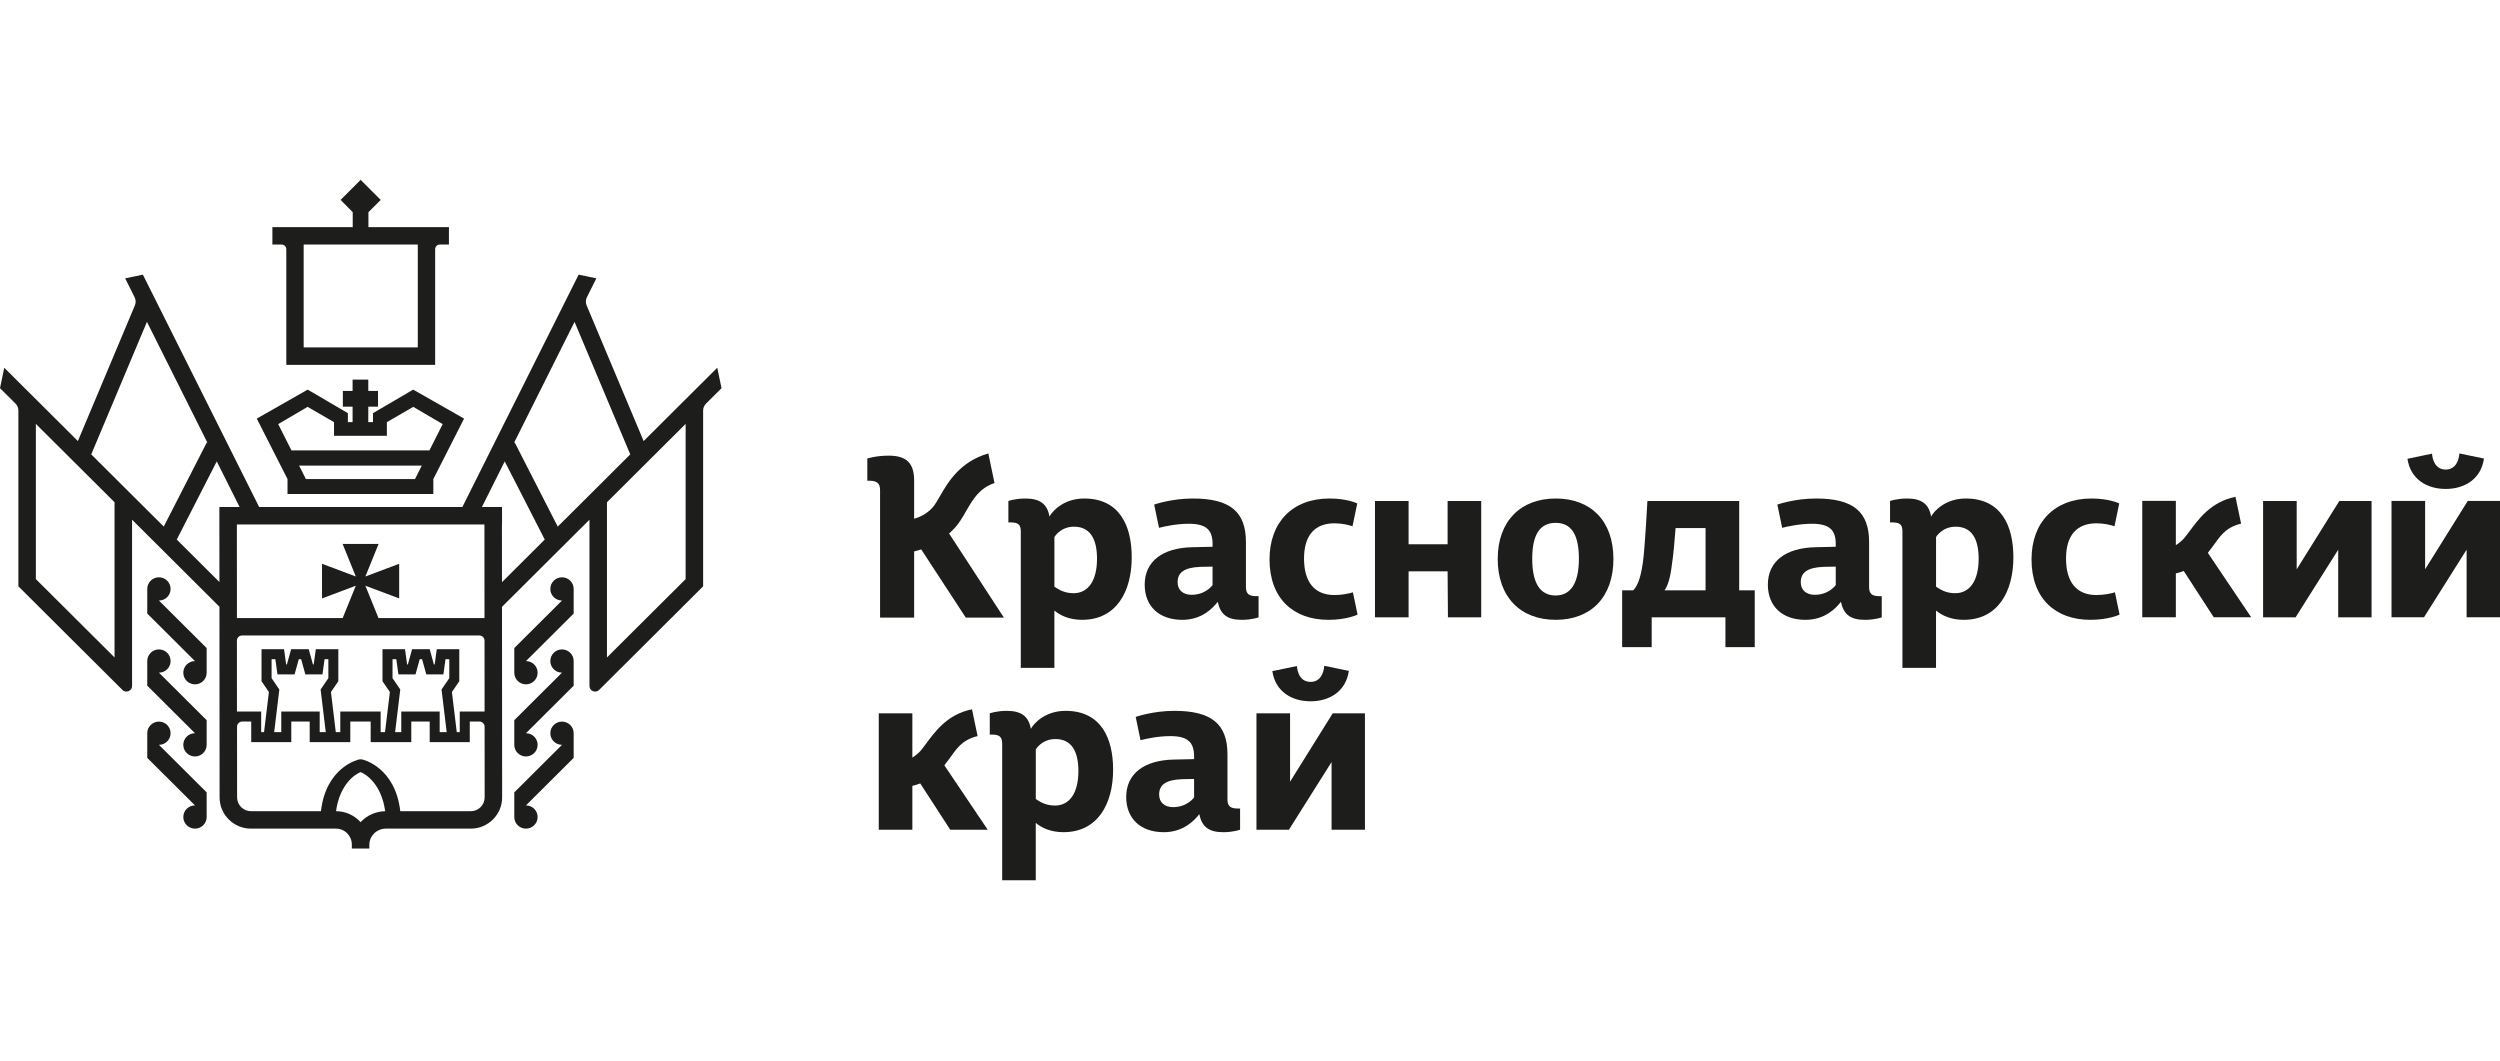 <?xml version="1.0" encoding="UTF-8"?> <svg xmlns="http://www.w3.org/2000/svg" width="139" height="59" viewBox="0 0 139 59" fill="none"><path d="M31.247 40.121C30.889 40.121 30.598 40.411 30.598 40.767C30.598 41.124 30.889 41.413 31.247 41.413L28.594 44.056V45.426C28.594 45.783 28.884 46.072 29.243 46.072C29.601 46.072 29.892 45.783 29.892 45.426C29.892 45.07 29.601 44.78 29.243 44.78L31.896 42.138V40.767C31.896 40.411 31.605 40.121 31.247 40.121Z" fill="#1D1D1B"></path><path d="M31.247 36.107C30.889 36.107 30.598 36.397 30.598 36.754C30.598 37.11 30.889 37.4 31.247 37.4L28.594 40.042V41.413C28.594 41.769 28.884 42.059 29.243 42.059C29.601 42.059 29.892 41.769 29.892 41.413C29.892 41.056 29.601 40.767 29.243 40.767L31.896 38.124V36.754C31.896 36.397 31.605 36.107 31.247 36.107Z" fill="#1D1D1B"></path><path d="M31.247 32.098C30.889 32.098 30.598 32.387 30.598 32.744C30.598 33.101 30.889 33.39 31.247 33.39L28.594 36.032V37.403C28.594 37.76 28.884 38.049 29.243 38.049C29.601 38.049 29.892 37.76 29.892 37.403C29.892 37.046 29.601 36.757 29.243 36.757L31.896 34.114V32.744C31.896 32.387 31.605 32.098 31.247 32.098Z" fill="#1D1D1B"></path><path d="M9.485 40.767C9.485 40.411 9.195 40.121 8.836 40.121C8.478 40.121 8.188 40.411 8.188 40.767V42.138L10.841 44.78C10.482 44.78 10.192 45.07 10.192 45.426C10.192 45.783 10.482 46.072 10.841 46.072C11.199 46.072 11.49 45.783 11.49 45.426V44.056L8.836 41.413C9.195 41.413 9.485 41.124 9.485 40.767Z" fill="#1D1D1B"></path><path d="M9.485 36.754C9.485 36.397 9.195 36.107 8.836 36.107C8.478 36.107 8.188 36.397 8.188 36.754V38.124L10.841 40.767C10.482 40.767 10.192 41.056 10.192 41.413C10.192 41.769 10.482 42.059 10.841 42.059C11.199 42.059 11.49 41.769 11.49 41.413V40.042L8.836 37.4C9.195 37.4 9.485 37.11 9.485 36.754Z" fill="#1D1D1B"></path><path d="M9.485 32.744C9.485 32.387 9.195 32.098 8.836 32.098C8.478 32.098 8.188 32.387 8.188 32.744V34.114L10.841 36.757C10.482 36.757 10.192 37.046 10.192 37.403C10.192 37.76 10.482 38.049 10.841 38.049C11.199 38.049 11.49 37.76 11.49 37.403V36.032L8.836 33.39C9.195 33.39 9.485 33.101 9.485 32.744Z" fill="#1D1D1B"></path><path d="M39.879 20.447L35.786 24.523L32.615 16.977C32.603 16.948 32.595 16.918 32.588 16.888C32.561 16.768 32.574 16.642 32.63 16.53L33.157 15.476L32.172 15.271L31.139 17.335L25.707 28.191H14.409L8.977 17.335L7.944 15.271L6.959 15.476L7.486 16.53C7.542 16.642 7.555 16.768 7.528 16.888C7.521 16.918 7.513 16.948 7.501 16.977L4.33 24.523L0.237 20.447L0 21.582L0.864 22.442C0.965 22.543 1.022 22.68 1.022 22.822V32.599L6.807 38.36C7.005 38.557 7.343 38.418 7.343 38.139V28.895L12.201 33.734L12.202 34.849V35.334L12.209 44.335C12.209 45.293 12.992 46.072 13.953 46.072H18.68C19.175 46.072 19.562 46.473 19.562 46.966V47.179H20.536V46.966C20.536 46.473 20.953 46.072 21.449 46.072H26.175C27.137 46.072 27.919 45.293 27.919 44.335L27.912 34.853V34.365V33.739L32.774 28.896V38.14C32.774 38.419 33.113 38.559 33.31 38.361L39.094 32.6V22.823C39.094 22.68 39.151 22.544 39.253 22.443L40.117 21.583L39.88 20.448L39.879 20.447ZM21.044 34.364L20.315 32.566L22.194 33.272V31.346L20.315 32.053L21.049 30.243H19.049L19.783 32.053L17.904 31.346V33.272L19.783 32.566L19.053 34.364H13.174L13.17 29.16H26.934L26.938 34.364H21.044H21.044ZM6.369 36.554L1.994 32.198V23.569L6.369 27.925V36.554ZM6.667 26.851L5.073 25.264L8.17 17.895L11.535 24.619L11.498 24.601L9.105 29.278L6.667 26.851L6.667 26.851ZM9.828 30L12.052 25.653L13.322 28.191H12.197V28.674V29.16L12.2 32.362L9.828 30L9.828 30ZM13.462 35.333H26.653C26.811 35.333 26.939 35.461 26.94 35.62L26.943 39.563H25.562V40.705H25.396L25.126 38.476L25.537 37.877V36.097H24.285L24.168 36.944H24.125L23.892 36.097H22.912L22.678 36.944H22.636L22.519 36.097H21.267V37.877L21.677 38.476L21.407 40.705H21.164V39.563H18.92V40.705H18.67L18.401 38.476L18.811 37.877V36.097H17.559L17.442 36.944H17.399L17.166 36.097H16.186L15.952 36.944H15.91L15.793 36.097H14.541V37.877L14.951 38.476L14.681 40.705H14.521V39.563H13.175L13.172 35.62C13.172 35.462 13.3 35.333 13.459 35.333H13.462ZM24.835 40.705H24.446V39.563H22.311V40.705H21.968L22.255 38.336L21.824 37.706V36.651H22.034L22.151 37.498H23.102L23.336 36.651H23.468L23.702 37.498H24.653L24.77 36.651H24.981V37.706L24.549 38.336L24.836 40.705H24.835ZM18.111 40.705H17.775V39.563H15.639V40.705H15.244L15.531 38.336L15.1 37.706V36.651H15.31L15.427 37.498H16.378L16.612 36.651H16.744L16.978 37.498H17.929L18.046 36.651H18.257V37.706L17.826 38.336L18.112 40.705H18.111ZM20.049 45.713C19.707 45.339 19.23 45.103 18.683 45.102C18.891 43.589 19.761 43.036 20.049 42.928C20.342 43.038 21.209 43.592 21.416 45.104C20.881 45.112 20.384 45.345 20.049 45.713ZM26.175 45.102H22.256C21.974 42.673 20.224 42.245 20.142 42.227C20.082 42.213 20.019 42.213 19.959 42.227C19.878 42.245 18.126 42.668 17.844 45.102H13.953C13.528 45.102 13.183 44.758 13.183 44.335L13.179 40.405C13.179 40.247 13.308 40.118 13.467 40.118H13.968V41.261H16.196V40.118H17.219V41.261H19.477V40.118H20.61V41.261H22.868V40.118H23.891V41.261H26.119V40.118H26.656C26.815 40.118 26.944 40.246 26.944 40.404L26.947 44.336C26.947 44.758 26.602 45.103 26.177 45.103L26.175 45.102ZM27.91 32.368L27.907 29.16H27.913V28.191H27.906H26.794L28.063 25.653L30.288 30L27.91 32.368V32.368ZM31.011 29.279L28.617 24.601L28.581 24.62L31.945 17.896L35.042 25.264L33.449 26.852L31.012 29.279L31.011 29.279ZM38.121 32.198L33.747 36.554V27.925L38.121 23.569V32.198Z" fill="#1D1D1B"></path><path d="M15.918 13.855V20.286H24.195V13.855C24.195 13.713 24.31 13.598 24.451 13.598H24.96V12.628H20.485V11.797L21.167 11.115L20.052 10L18.937 11.115L19.611 11.797V12.627H15.145V13.598H15.662C15.803 13.598 15.918 13.713 15.918 13.855V13.855ZM16.884 13.598H23.229V19.315H16.884V13.598Z" fill="#1D1D1B"></path><path d="M15.987 27.467H24.094V26.636L25.802 23.274L22.972 21.663L20.738 22.971V23.47H20.477V22.61H21.018V21.736H20.477V21.105H19.604V21.736H19.063V22.61H19.604V23.47H19.342V22.971L17.107 21.663L14.277 23.274L15.986 26.636V27.467H15.987ZM23.073 26.636H17.007L16.63 25.887H23.451L23.074 26.636H23.073ZM15.468 23.581L17.102 22.621L18.571 23.471V24.23H21.51V23.471L22.978 22.621L24.613 23.581L23.877 25.043H16.205L15.469 23.581H15.468Z" fill="#1D1D1B"></path><path d="M72.868 37.913C72.275 37.913 72.132 37.356 72.108 37.031L70.742 37.315C70.913 38.468 71.838 38.992 72.868 38.992C73.899 38.992 74.828 38.464 74.996 37.302L73.629 37.018C73.606 37.341 73.458 37.913 72.868 37.913Z" fill="#1D1D1B"></path><path d="M71.728 43.462V39.662H69.859V46.132H71.665L74.035 42.37V46.132H75.891V39.662H74.098L71.728 43.462Z" fill="#1D1D1B"></path><path d="M59.244 39.523C58.103 39.523 57.477 40.225 57.313 40.526C57.201 39.837 56.787 39.523 55.984 39.523C55.407 39.523 55.031 39.661 55.031 39.661V40.843H55.144C55.532 40.843 55.721 40.94 55.721 41.341V48.943H57.589V45.755C57.927 46.031 58.416 46.269 59.131 46.269C61.037 46.269 61.889 44.689 61.889 42.796C61.889 41.015 61.199 39.523 59.244 39.523H59.244ZM58.655 44.789C58.066 44.789 57.74 44.514 57.59 44.426V41.668C57.59 41.668 57.915 41.091 58.68 41.091C59.583 41.091 59.959 41.781 59.959 42.871C59.959 44.088 59.47 44.789 58.655 44.789H58.655Z" fill="#1D1D1B"></path><path d="M52.754 42.225C53.173 41.666 53.434 41.153 54.354 40.926L54.043 39.438C52.637 39.713 51.937 40.752 51.464 41.383C51.327 41.567 51.197 41.741 51.092 41.84C50.967 41.959 50.844 42.051 50.727 42.123V39.663H48.859V46.132H50.727V43.694C50.859 43.664 51.006 43.621 51.165 43.558L52.834 46.132H54.916L52.505 42.549C52.589 42.445 52.67 42.337 52.754 42.225H52.754Z" fill="#1D1D1B"></path><path d="M68.247 44.451V41.943C68.247 40.276 67.382 39.523 65.301 39.523C64.089 39.523 63.151 39.859 63.145 39.862L63.413 41.154C63.763 41.065 64.407 40.928 65.075 40.928C66.078 40.928 66.391 41.304 66.391 42.056V42.207L65.251 42.232C63.621 42.27 62.617 43.01 62.617 44.314C62.617 45.517 63.419 46.27 64.711 46.27C65.815 46.27 66.429 45.593 66.68 45.267C66.83 45.982 67.219 46.27 68.021 46.27C68.573 46.27 68.949 46.132 68.949 46.132V44.953H68.823C68.447 44.953 68.247 44.853 68.247 44.452L68.247 44.451ZM66.391 44.338C66.391 44.338 66.015 44.877 65.225 44.877C64.761 44.877 64.448 44.626 64.448 44.175C64.448 43.649 64.799 43.36 65.714 43.323L66.391 43.31V44.339V44.338Z" fill="#1D1D1B"></path><path d="M135.982 27.185C137.004 27.185 137.942 26.658 138.109 25.495L136.742 25.211C136.719 25.534 136.571 26.107 135.982 26.107C135.392 26.107 135.245 25.549 135.221 25.224L133.855 25.508C134.026 26.662 134.951 27.185 135.982 27.185Z" fill="#1D1D1B"></path><path d="M137.207 27.852L134.837 31.651V27.852H132.969V34.321H134.774L137.144 30.56V34.321H139V27.852H137.207Z" fill="#1D1D1B"></path><path d="M60.279 27.717C59.139 27.717 58.512 28.419 58.349 28.72C58.236 28.03 57.822 27.717 57.019 27.717C56.442 27.717 56.066 27.855 56.066 27.855V29.046H56.179C56.568 29.046 56.756 29.133 56.756 29.535V37.133H58.624V33.948C58.962 34.224 59.451 34.462 60.166 34.462C62.072 34.462 62.924 32.883 62.924 30.989C62.924 29.209 62.234 27.717 60.279 27.717H60.279ZM59.691 32.983C59.101 32.983 58.775 32.707 58.625 32.62V29.861C58.625 29.861 58.951 29.284 59.715 29.284C60.618 29.284 60.994 29.974 60.994 31.065C60.994 32.281 60.505 32.983 59.69 32.983H59.691Z" fill="#1D1D1B"></path><path d="M80.487 30.263H78.318V27.855H76.449V34.325H78.318L78.318 31.767H80.487L80.505 34.325H82.355V27.855H80.487V30.263Z" fill="#1D1D1B"></path><path d="M86.496 27.717C84.552 27.717 83.273 28.971 83.273 31.077C83.273 33.183 84.527 34.462 86.496 34.462C88.464 34.462 89.706 33.196 89.706 31.077C89.706 28.958 88.452 27.717 86.496 27.717ZM86.496 33.109C85.618 33.109 85.192 32.407 85.192 31.065C85.192 29.723 85.618 29.071 86.496 29.071C87.373 29.071 87.787 29.735 87.787 31.065C87.787 32.394 87.348 33.109 86.496 33.109Z" fill="#1D1D1B"></path><path d="M96.699 27.855H91.596C91.596 27.855 91.458 30.489 91.345 31.266C91.207 32.269 90.994 32.633 90.806 32.821H90.191V35.98H91.834V34.325H95.934V35.98H97.564V32.821H96.699V27.855ZM94.83 32.821H92.548C92.711 32.607 92.874 32.156 92.962 31.353C93.036 30.927 93.125 29.899 93.162 29.36H94.829V32.82L94.83 32.821Z" fill="#1D1D1B"></path><path d="M109.299 27.717C108.158 27.717 107.531 28.419 107.368 28.72C107.256 28.03 106.841 27.717 106.039 27.717C105.462 27.717 105.086 27.855 105.086 27.855V29.046H105.198C105.587 29.046 105.775 29.133 105.775 29.535V37.133H107.643V33.948C107.982 34.224 108.471 34.462 109.185 34.462C111.091 34.462 111.944 32.883 111.944 30.989C111.944 29.209 111.254 27.717 109.298 27.717H109.299ZM108.71 32.983C108.12 32.983 107.794 32.707 107.644 32.62V29.861C107.644 29.861 107.97 29.284 108.734 29.284C109.637 29.284 110.013 29.974 110.013 31.065C110.013 32.281 109.524 32.983 108.709 32.983H108.71Z" fill="#1D1D1B"></path><path d="M127.696 31.654V27.855H125.828V34.325H127.634L130.004 30.564V34.325H131.859V27.855H130.066L127.696 31.654Z" fill="#1D1D1B"></path><path d="M123.004 30.413C123.423 29.853 123.684 29.34 124.604 29.113L124.293 27.625C122.887 27.901 122.187 28.939 121.714 29.571C121.577 29.754 121.447 29.928 121.342 30.027C121.217 30.146 121.094 30.239 120.977 30.311V27.85H119.109V34.32H120.977V31.881C121.109 31.851 121.256 31.808 121.415 31.745L123.084 34.32H125.166L122.755 30.737C122.839 30.633 122.92 30.525 123.004 30.413H123.004Z" fill="#1D1D1B"></path><path d="M69.976 33.146H69.851C69.475 33.146 69.274 33.046 69.274 32.644V30.137C69.274 28.469 68.409 27.717 66.328 27.717C65.116 27.717 64.178 28.053 64.172 28.055L64.441 29.347C64.79 29.258 65.434 29.121 66.102 29.121C67.105 29.121 67.419 29.497 67.419 30.25V30.4L66.278 30.426C64.648 30.463 63.645 31.203 63.645 32.507C63.645 33.711 64.447 34.463 65.739 34.463C66.842 34.463 67.456 33.786 67.707 33.46C67.858 34.175 68.246 34.463 69.049 34.463C69.6 34.463 69.976 34.325 69.976 34.325V33.147V33.146ZM67.418 32.532C67.418 32.532 67.042 33.071 66.252 33.071C65.788 33.071 65.475 32.82 65.475 32.369C65.475 31.843 65.826 31.554 66.741 31.517L67.418 31.504V32.532V32.532Z" fill="#1D1D1B"></path><path d="M103.922 32.644V30.137C103.922 28.469 103.057 27.717 100.976 27.717C99.764 27.717 98.827 28.053 98.82 28.055L99.089 29.347C99.439 29.258 100.083 29.121 100.75 29.121C101.753 29.121 102.067 29.497 102.067 30.25V30.4L100.926 30.426C99.296 30.463 98.293 31.203 98.293 32.507C98.293 33.711 99.095 34.463 100.387 34.463C101.49 34.463 102.105 33.786 102.355 33.46C102.506 34.175 102.895 34.463 103.697 34.463C104.249 34.463 104.625 34.325 104.625 34.325V33.147H104.499C104.123 33.147 103.922 33.046 103.922 32.645V32.644ZM102.067 32.532C102.067 32.532 101.69 33.071 100.9 33.071C100.437 33.071 100.123 32.82 100.123 32.369C100.123 31.843 100.474 31.554 101.389 31.517L102.067 31.504V32.532V32.532Z" fill="#1D1D1B"></path><path d="M73.858 34.463C74.887 34.463 75.48 34.173 75.48 34.173L75.476 34.152L75.222 32.934C74.995 33.002 74.631 33.084 74.197 33.084C73.069 33.084 72.504 32.344 72.504 31.053C72.504 29.761 73.106 29.096 74.197 29.096C74.612 29.096 74.97 29.184 75.199 29.259L75.463 27.992C75.456 27.989 74.918 27.717 73.921 27.717C71.852 27.717 70.586 29.046 70.586 31.102C70.586 33.271 71.903 34.462 73.858 34.462V34.463Z" fill="#1D1D1B"></path><path d="M116.564 33.084C115.436 33.084 114.871 32.344 114.871 31.053C114.871 29.761 115.473 29.096 116.564 29.096C116.979 29.096 117.337 29.184 117.566 29.259L117.83 27.992C117.823 27.989 117.285 27.717 116.288 27.717C114.22 27.717 112.953 29.046 112.953 31.102C112.953 33.271 114.27 34.462 116.225 34.462C117.254 34.462 117.843 34.174 117.843 34.174V34.151L117.59 32.933C117.362 33.001 116.998 33.083 116.564 33.083V33.084Z" fill="#1D1D1B"></path><path d="M48.932 34.338H50.826V30.658C50.937 30.633 51.071 30.596 51.22 30.547L53.697 34.339H55.816L52.769 29.662H52.768C52.872 29.57 52.975 29.472 53.075 29.364C53.332 29.085 53.527 28.746 53.716 28.418C54.092 27.764 54.449 27.144 55.294 26.856L54.952 25.211C53.37 25.667 52.705 26.817 52.264 27.583C52.114 27.843 51.973 28.088 51.842 28.23C51.516 28.584 51.13 28.757 50.826 28.843V26.716C50.826 25.77 50.418 25.334 49.419 25.334C48.709 25.334 48.223 25.492 48.223 25.492V26.727H48.354C48.735 26.74 48.932 26.845 48.932 27.252V34.339V34.338Z" fill="#1D1D1B"></path></svg> 